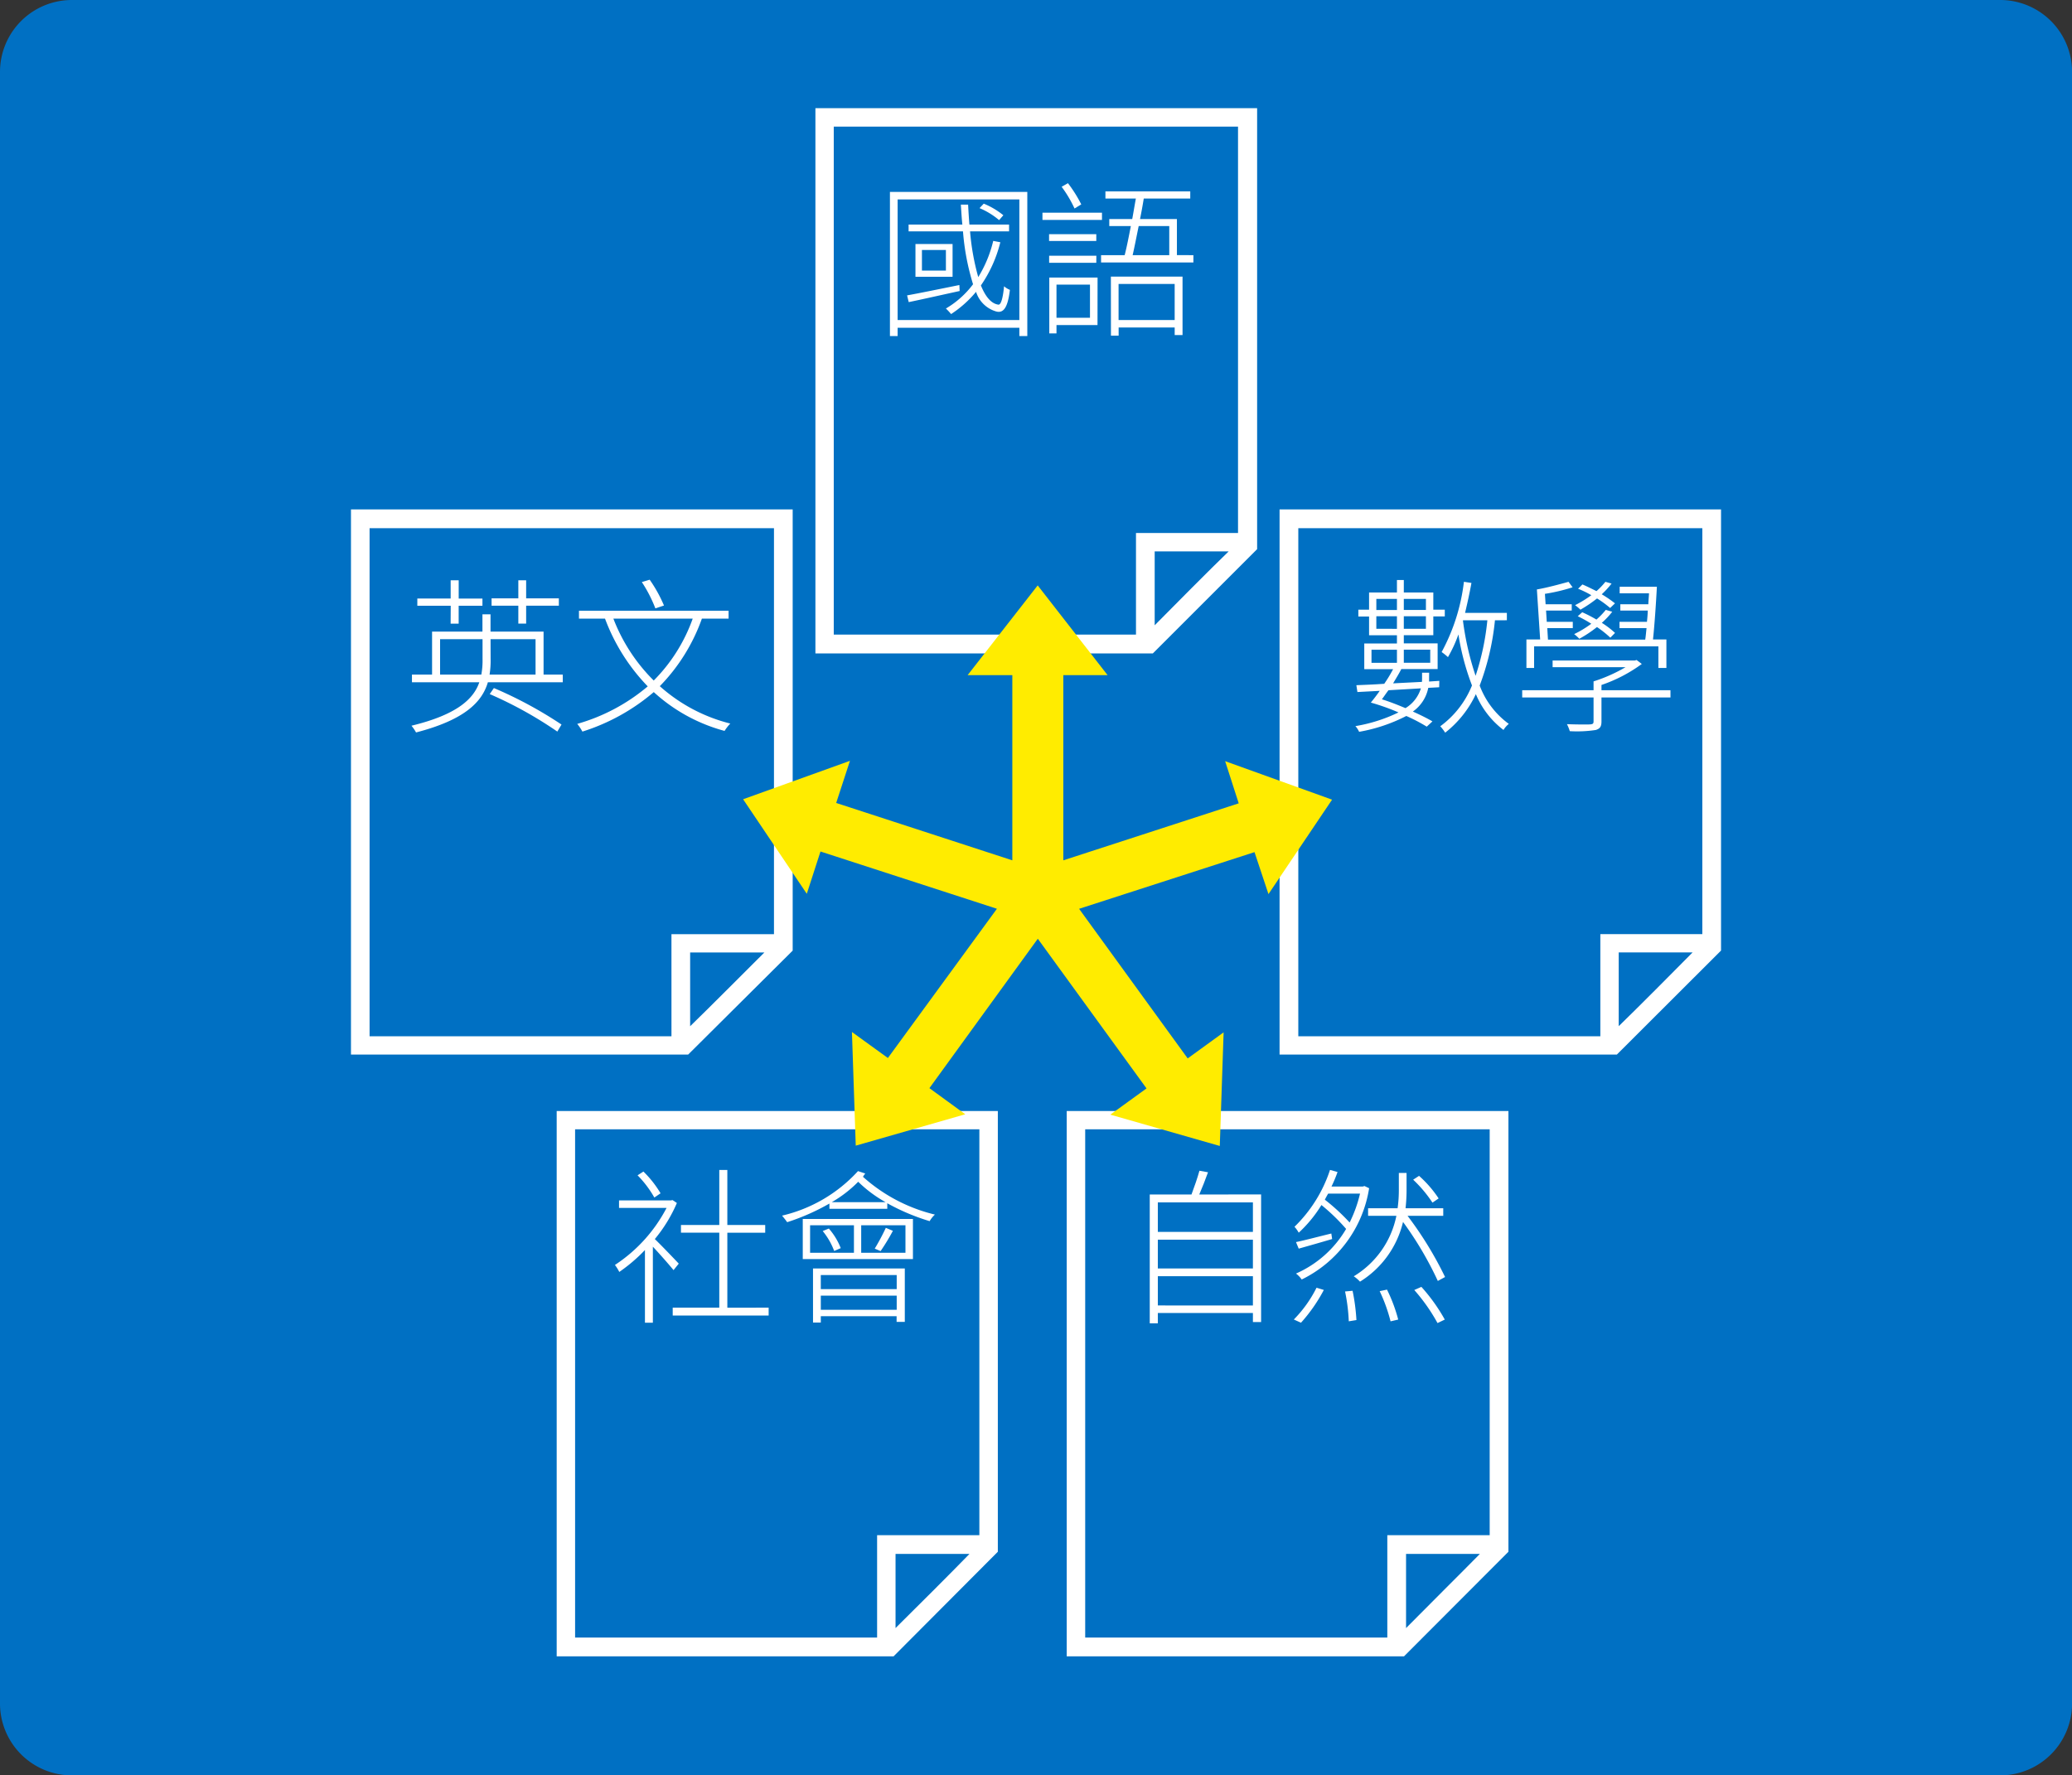 <?xml version="1.0" encoding="UTF-8"?> <svg xmlns="http://www.w3.org/2000/svg" width="126.396" height="108.319" viewBox="0 0 126.396 108.319"><rect x="0" y="0" width="126.396" height="108.319" fill="#333333" stroke="none"/><g id="Group_2973" data-name="Group 2973" transform="translate(-113 -1252.579)"><g id="Group_248" data-name="Group 248" transform="translate(113 1252.579)"><path id="Rectangle_262" data-name="Rectangle 262" d="M4.387,0H122.009A4.387,4.387,0,0,1,126.4,4.387v99.545a4.387,4.387,0,0,1-4.387,4.387H4.386A4.386,4.386,0,0,1,0,103.933V4.387A4.387,4.387,0,0,1,4.387,0Z" fill="#0070c3"></path><g id="Group_174" data-name="Group 174" transform="translate(21.41 6.598)"><path id="Path_986" data-name="Path 986" d="M78.549,658.223c1.109-1.075,3.424-3.4,4.529-4.5H78.549Z" transform="translate(-57.86 -602.208)" fill="none"></path><path id="Path_987" data-name="Path 987" d="M93.464,640.809H68.8v31.006H87.212v-6.234h6.252Z" transform="translate(-67.661 -615.187)" fill="none"></path><path id="Path_988" data-name="Path 988" d="M84.2,677.743c1.1-1.081,3.43-3.413,4.511-4.527H84.2Z" transform="translate(-52.177 -582.62)" fill="none"></path><path id="Path_989" data-name="Path 989" d="M92.683,644.836c1.095-1.109,3.39-3.423,4.515-4.511H92.683Z" transform="translate(-43.656 -615.674)" fill="none"></path><path id="Path_990" data-name="Path 990" d="M107.581,628.593H82.919v30.991h18.436v-6.2h6.225Z" transform="translate(-53.468 -627.464)" fill="none"></path><path id="Path_991" data-name="Path 991" d="M93.472,683.867H99.71V659.1H75.049v31.01H93.472Z" transform="translate(-61.377 -596.801)" fill="none"></path><path id="Path_992" data-name="Path 992" d="M97.053,671.816h18.426v-6.234h6.22V640.809H97.053Z" transform="translate(-39.264 -615.187)" fill="none"></path><path id="Path_993" data-name="Path 993" d="M109,683.867h6.245V659.1H90.569v31.01H109Z" transform="translate(-45.78 -596.801)" fill="none"></path><path id="Path_994" data-name="Path 994" d="M106.207,658.219c1.1-1.071,3.418-3.4,4.505-4.5h-4.505Z" transform="translate(-30.065 -602.208)" fill="none"></path><path id="Path_995" data-name="Path 995" d="M100.929,677.743c1.065-1.089,3.406-3.413,4.5-4.527h-4.5Z" transform="translate(-35.369 -582.62)" fill="none"></path><path id="Path_996" data-name="Path 996" d="M109.306,654.937V628.03H82.361V661.3h20.581Zm-6.249,4.646v-4.511h4.515C106.447,656.159,104.151,658.471,103.056,659.582Zm-1.141.567H83.48V629.159h24.661V653.95h-6.225Z" transform="translate(-54.029 -628.03)" fill="#fff"></path><path id="Path_997" data-name="Path 997" d="M96.483,640.241V673.5H117.06l6.354-6.344V640.241Zm20.689,31.528v-4.5h4.507C120.593,668.37,118.277,670.7,117.172,671.769Zm5.1-5.616h-6.221v6.233H97.626v-31h24.647Z" transform="translate(-39.837 -615.758)" fill="#fff"></path><path id="Path_998" data-name="Path 998" d="M90.007,691.82h20.575l6.37-6.382V658.548H90.007Zm20.7-1.726v-4.525h4.505C114.119,686.683,111.777,689.007,110.708,690.094ZM91.134,659.663h24.675v24.763h-6.245v6.247H91.134Z" transform="translate(-46.345 -597.361)" fill="#fff"></path><path id="Path_999" data-name="Path 999" d="M95.175,667.159V640.241H68.23V673.5H88.8Zm-6.255,4.613v-4.5h4.529C92.344,668.37,90.028,670.7,88.919,671.773Zm-1.139.614H69.365v-31H94.034v24.771H87.78Z" transform="translate(-68.23 -615.758)" fill="#fff"></path><path id="Path_1000" data-name="Path 1000" d="M74.489,691.82H95.04l6.36-6.382V658.548H74.489Zm20.671-1.726v-4.525h4.511C98.593,686.683,96.253,689.013,95.16,690.094ZM75.612,659.663h24.661v24.763H94.035v6.247H75.612Z" transform="translate(-61.94 -597.361)" fill="#fff"></path><path id="Path_1001" data-name="Path 1001" d="M109.566,653.276l.828,2.573-10.7,3.477v-11.3h2.7l-4.263-5.474-4.273,5.474h2.726v11.3l-10.745-3.5.84-2.571L80.161,655.6l3.885,5.768.835-2.58,10.763,3.493-6.651,9.106L86.8,669.8l.232,6.935,6.681-1.915-2.187-1.594,6.612-9.116,6.632,9.132-2.209,1.6,6.678,1.911.234-6.931-2.192,1.59-6.624-9.128,10.7-3.458.852,2.561,3.879-5.762" transform="translate(-56.24 -613.434)" fill="#ffec00"></path><g id="Group_171" data-name="Group 171" transform="translate(32.873 4.581)"><path id="Path_1002" data-name="Path 1002" d="M93.011,630.58v8.794h-.485v-.507H85.1v.507h-.469V630.58Zm-.485,7.817v-7.36H85.1v7.36Zm-3.643-1.772c-1.113.243-2.248.5-3.106.678l-.1-.411c.808-.146,1.989-.389,3.19-.632Zm2.482-2.975a8.047,8.047,0,0,1-1.185,2.635c.275.68.624,1.109,1.061,1.171.166.032.285-.415.351-1.121a1.237,1.237,0,0,0,.357.221c-.124,1.034-.369,1.44-.83,1.319a1.813,1.813,0,0,1-1.235-1.2,6.8,6.8,0,0,1-1.522,1.357,3.776,3.776,0,0,0-.317-.339,5.648,5.648,0,0,0,1.656-1.48,14.707,14.707,0,0,1-.614-3.228H85.769v-.415h3.28c-.044-.4-.064-.81-.092-1.217H89.4c.02.407.046.814.078,1.217h2.42v.415H89.518a14.809,14.809,0,0,0,.5,2.791,7.506,7.506,0,0,0,.914-2.208Zm-2.913.108v2H86.188v-2Zm-.407.365H86.583v1.257h1.462ZM91.29,632.3a4.572,4.572,0,0,0-1.193-.732l.257-.273a4.691,4.691,0,0,1,1.195.708Z" transform="translate(-84.626 -630.049)" fill="#fff"></path><path id="Path_1003" data-name="Path 1003" d="M92.9,632.555H89.269v-.441H92.9Zm-3.228,1.285v-.417h2.881v.417Zm2.881,1.329H89.676v-.429h2.881Zm.074,3.8H90.125v.507h-.439v-3.406h2.945ZM90.125,636.5v2.025h2.043V636.5Zm1.1-4.643a7.373,7.373,0,0,0-.786-1.325l.385-.219a8.026,8.026,0,0,1,.812,1.293Zm7.252,2.847v.447H92.844v-.447h1.44c.126-.485.249-1.121.377-1.775H93.345V632.5h1.4c.08-.431.15-.864.221-1.249H93.11v-.439h5.175v.439H95.448c-.06.385-.14.818-.227,1.249h2.25v2.2Zm-5.034,1.307h4.371v3.567h-.479v-.463H93.916v.5h-.469Zm.469.451v2.2h3.422v-2.2Zm1.227-3.533c-.134.654-.257,1.289-.369,1.775h2.234v-1.775Z" transform="translate(-79.96 -630.315)" fill="#fff"></path></g><g id="Group_172" data-name="Group 172" transform="translate(3.691 28.771)"><path id="Path_1004" data-name="Path 1004" d="M79.3,648.152v.469H74.731c-.347,1.193-1.4,2.292-4.381,3.062a2.75,2.75,0,0,0-.279-.411c2.771-.67,3.789-1.63,4.138-2.651H70.1v-.469h1.227v-2.62H74.4v-1.057h.493v1.057h3.236v2.62Zm-6.835-4.2H70.428v-.439h2.033V642.4h.491v1.115H74.4v.439h-1.45v1.093h-.491Zm1.867,4.2a4.72,4.72,0,0,0,.074-.954v-1.207h-2.59v2.161Zm.567-.94a5.337,5.337,0,0,1-.064.94H77.64v-2.161H74.895Zm.2,1.762a25.313,25.313,0,0,1,4.124,2.227l-.255.429a24.4,24.4,0,0,0-4.124-2.288Zm1.49-5.025H74.957V643.5h1.632v-1.1h.477v1.1h1.995v.449H77.066v1.093h-.477Z" transform="translate(-70.071 -642.364)" fill="#fff"></path><path id="Path_1005" data-name="Path 1005" d="M82.72,644.754a11.3,11.3,0,0,1-2.568,4.122,10.128,10.128,0,0,0,4.3,2.28,2.848,2.848,0,0,0-.349.449,10.371,10.371,0,0,1-4.319-2.368,12.438,12.438,0,0,1-4.353,2.41,2.965,2.965,0,0,0-.315-.471,11.538,11.538,0,0,0,4.3-2.288,11.924,11.924,0,0,1-2.606-4.134H75.221v-.483h9.127v.483Zm-5.4,0a10.747,10.747,0,0,0,2.462,3.777,10.2,10.2,0,0,0,2.378-3.777Zm2.562-.624a8.353,8.353,0,0,0-.826-1.606l.479-.144a8.473,8.473,0,0,1,.872,1.574Z" transform="translate(-65.004 -642.38)" fill="#fff"></path></g><path id="Path_1006" data-name="Path 1006" d="M79.836,666.454c-.241-.3-.846-.989-1.261-1.43v4.637h-.483v-4.433a9.962,9.962,0,0,1-1.566,1.337,2.705,2.705,0,0,0-.265-.427,9.282,9.282,0,0,0,3.15-3.481h-2.9V662.2h3.164l.1-.02.265.178a8.965,8.965,0,0,1-1.345,2.2c.395.381,1.223,1.247,1.46,1.5Zm-1.171-4.429a6.444,6.444,0,0,0-1.023-1.356l.357-.23a6.472,6.472,0,0,1,1.045,1.327Zm6.973,6.718v.481H79.786v-.481h2.841V664.17H80.289V663.7h2.338v-3.356h.491V663.7h2.31v.473h-2.31v4.573Z" transform="translate(-60.159 -595.559)" fill="#fff"></path><path id="Path_1007" data-name="Path 1007" d="M86.423,660.526c-.054.062-.1.134-.142.2a10.093,10.093,0,0,0,4.389,2.306,1.7,1.7,0,0,0-.321.4,12.957,12.957,0,0,1-2.584-1.091v.339H84.235v-.321a13.417,13.417,0,0,1-2.578,1.137c-.058-.09-.223-.295-.311-.4a9.057,9.057,0,0,0,4.633-2.717ZM82.609,663.3H89.33v2.448H82.609Zm.447,2.061h2.675v-1.676H83.056Zm.178.958h5.6v3.258h-.5v-.345H83.71v.387h-.475Zm.475.4v.862h4.631v-.862Zm4.631,2.121v-.864H83.71v.864Zm-4.14-4.956a4.054,4.054,0,0,1,.726,1.195l-.4.174a4.292,4.292,0,0,0-.7-1.217Zm3.465-1.608a7.765,7.765,0,0,1-1.674-1.247,7.563,7.563,0,0,1-1.614,1.247Zm1.209,1.409h-2.7v1.676h2.7ZM87,665.108a13.114,13.114,0,0,0,.676-1.267l.431.182a12.855,12.855,0,0,1-.75,1.237Z" transform="translate(-55.049 -595.526)" fill="#fff"></path><path id="Path_1008" data-name="Path 1008" d="M99.327,661.813V669.6h-.5v-.553h-5.8v.628h-.493v-7.859H95.08c.17-.447.373-1.04.485-1.449l.523.094c-.16.447-.361.96-.533,1.355Zm-6.3.485v1.8h5.8v-1.8Zm0,2.274v1.756h5.8v-1.756Zm5.8,4.016V666.8h-5.8v1.786Z" transform="translate(-43.807 -595.536)" fill="#fff"></path><path id="Path_1009" data-name="Path 1009" d="M96.917,669.466a7.554,7.554,0,0,0,1.385-1.939l.445.136a9.8,9.8,0,0,1-1.393,2Zm4.593-8.01a7.489,7.489,0,0,1-4.112,5.57,1.62,1.62,0,0,0-.349-.363,6.629,6.629,0,0,0,3.058-2.723,11.959,11.959,0,0,0-1.506-1.458,7.9,7.9,0,0,1-1.385,1.688,1.829,1.829,0,0,0-.259-.361,8.546,8.546,0,0,0,2.167-3.469l.459.128a8.178,8.178,0,0,1-.369.886h1.911l.1-.032Zm-2.256,3.1c-.726.216-1.418.411-2.039.587l-.166-.4c.573-.118,1.347-.327,2.155-.523Zm-.245-2.769c-.07.124-.14.249-.2.369a12.377,12.377,0,0,1,1.512,1.393,8.091,8.091,0,0,0,.634-1.763Zm1.492,5.927a12.157,12.157,0,0,1,.235,1.786l-.467.076a11.028,11.028,0,0,0-.227-1.82Zm5.2-.6a21.1,21.1,0,0,0-2.123-3.6,5.872,5.872,0,0,1-2.624,3.643,2.148,2.148,0,0,0-.381-.327,5.6,5.6,0,0,0,2.6-3.689h-1.726v-.461h1.8a7.907,7.907,0,0,0,.076-1.179v-.976h.471v.976a9.966,9.966,0,0,1-.062,1.179h2.3v.461h-2.177a22.049,22.049,0,0,1,2.288,3.733Zm-3.1.529a9.626,9.626,0,0,1,.684,1.827l-.467.108a9.9,9.9,0,0,0-.664-1.841Zm2.773-5.307a7.847,7.847,0,0,0-1.177-1.4l.359-.234a7.026,7.026,0,0,1,1.195,1.377Zm-.676,5.139a10.917,10.917,0,0,1,1.428,1.995l-.443.214a11.091,11.091,0,0,0-1.418-2.017Z" transform="translate(-39.401 -595.559)" fill="#fff"></path><g id="Group_173" data-name="Group 173" transform="translate(61.272 28.791)"><path id="Path_1010" data-name="Path 1010" d="M103.285,648.371v.212l.624-.042-.008.391-.666.036a2.313,2.313,0,0,1-.94,1.446c.459.206.88.415,1.195.6l-.347.321a10.419,10.419,0,0,0-1.247-.651,10.066,10.066,0,0,1-2.879.966,1.325,1.325,0,0,0-.227-.347,9.633,9.633,0,0,0,2.629-.836,13.582,13.582,0,0,0-1.688-.6c.174-.213.355-.445.543-.716l-1.361.072-.064-.417c.483-.02,1.067-.04,1.7-.086a8.362,8.362,0,0,0,.541-.892H99.331v-1.568h1.993v-.5h-1.7v-1.143h-.654V644.2h.654V643.15h1.7v-.76h.419v.76h1.8V644.2h.7v.411h-.7v1.143h-1.8v.5h2.063v1.568h-2.215c-.142.283-.329.579-.5.872.551-.03,1.153-.058,1.758-.09.008-.082.008-.162.008-.233v-.327h.431Zm-3.513-.93h1.552v-.8H99.772Zm.295-3.9v.676h1.257v-.676Zm1.257,1.826V644.6h-1.257v.764Zm-.517,3.747c-.15.193-.271.381-.4.553.469.144.966.341,1.438.539a2.145,2.145,0,0,0,.94-1.207Zm.936-5.574v.676h1.349v-.676Zm1.349,1.826V644.6h-1.349v.764Zm-1.349,1.273v.8h1.612v-.8Zm5.56-1.794a15.519,15.519,0,0,1-.932,3.982,5.107,5.107,0,0,0,1.778,2.34,1.38,1.38,0,0,0-.325.371,5.3,5.3,0,0,1-1.686-2.187,6.477,6.477,0,0,1-1.871,2.352,2.744,2.744,0,0,0-.3-.391,5.741,5.741,0,0,0,1.935-2.49,15.223,15.223,0,0,1-.828-3.114,8.011,8.011,0,0,1-.638,1.385,3.646,3.646,0,0,0-.385-.309,11.912,11.912,0,0,0,1.359-4.287l.459.07c-.112.622-.249,1.239-.389,1.828h2.55v.449Zm-1.953.018a17.57,17.57,0,0,0,.772,3.37,15.568,15.568,0,0,0,.718-3.388h-1.48Z" transform="translate(-98.79 -642.39)" fill="#fff"></path><path id="Path_1011" data-name="Path 1011" d="M112.91,649.5H108.7v1.456c0,.321-.086.439-.339.525a7.562,7.562,0,0,1-1.594.074,2.252,2.252,0,0,0-.174-.427c.7.024,1.267.024,1.409.014.178-.014.215-.052.215-.187V649.5h-4.353v-.443h4.353v-.539a9.591,9.591,0,0,0,1.953-.868h-4.451v-.405h5.012l.112-.032.317.242a9.127,9.127,0,0,1-2.46,1.281v.321h4.208Zm-8.319-1.8h-.469v-1.74h.838l-.2-3.052c.571-.094,1.43-.327,1.931-.465l.247.333a10.734,10.734,0,0,1-1.688.4l.042.636h1.594v.383h-1.566l.042.688h1.588v.385h-1.556l.042.7h5.933c.034-.215.05-.435.08-.7H109.8v-.385h1.674c.024-.225.042-.451.052-.688h-1.676v-.383h1.708c.008-.229.032-.453.042-.668h-1.79v-.4h2.27c-.052,1-.142,2.33-.237,3.214h.818v1.74h-.489V646.38h-7.583Zm4.65-1.849a6.474,6.474,0,0,0-.816-.649,7.253,7.253,0,0,1-1.077.716,2.443,2.443,0,0,0-.315-.285,6.273,6.273,0,0,0,1.045-.632,7.643,7.643,0,0,0-.826-.459l.275-.243a8.564,8.564,0,0,1,.866.447,4.451,4.451,0,0,0,.569-.591l.395.114a4.9,4.9,0,0,1-.636.676,5.387,5.387,0,0,1,.806.616Zm-.012-1.811a6.2,6.2,0,0,0-.8-.583,7.944,7.944,0,0,1-1.013.686,2.61,2.61,0,0,0-.327-.275,7.051,7.051,0,0,0,.992-.609,5.852,5.852,0,0,0-.808-.393l.265-.263c.277.118.563.263.858.407a4.225,4.225,0,0,0,.543-.567l.377.106a5.171,5.171,0,0,1-.6.654,7.311,7.311,0,0,1,.808.553Z" transform="translate(-93.689 -642.334)" fill="#fff"></path></g></g></g></g></svg> 